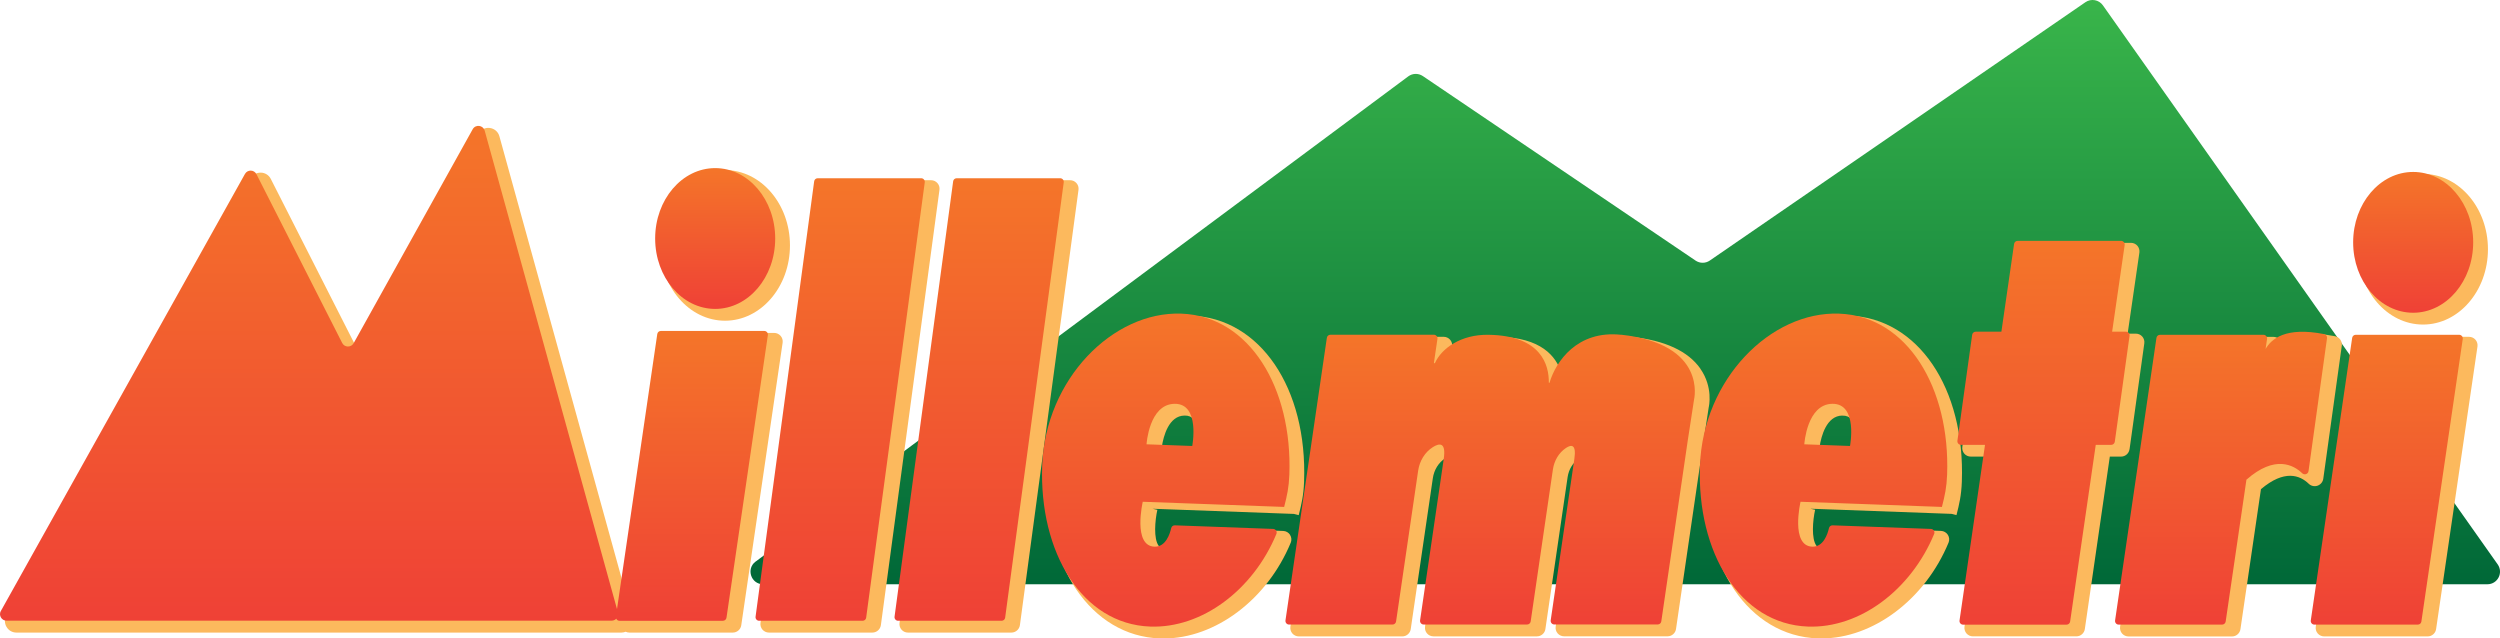 <?xml version="1.0" encoding="UTF-8"?><svg id="a" xmlns="http://www.w3.org/2000/svg" xmlns:xlink="http://www.w3.org/1999/xlink" viewBox="0 0 508.16 129.78"><defs><style>.o{fill:#fcb95d;}.o,.p,.q,.r,.s,.t,.u,.v,.w,.x,.y,.z,.aa,.ab{stroke-width:0px;}.p{fill:url(#b);}.q{fill:url(#c);}.r{fill:url(#e);}.s{fill:url(#f);}.t{fill:url(#d);}.u{fill:url(#j);}.v{fill:url(#i);}.w{fill:url(#h);}.x{fill:url(#m);}.y{fill:url(#g);}.z{fill:url(#k);}.aa{fill:url(#n);}.ab{fill:url(#l);}</style><linearGradient id="b" x1="330.36" y1="118.77" x2="330.36" y2="0" gradientUnits="userSpaceOnUse"><stop offset="0" stop-color="#006838"/><stop offset="1" stop-color="#39b54a"/></linearGradient><linearGradient id="c" x1="62.83" y1="126.18" x2="62.83" y2="25.6" gradientUnits="userSpaceOnUse"><stop offset="0" stop-color="#ef4136"/><stop offset="1" stop-color="#f47529"/></linearGradient><linearGradient id="d" x1="170.78" x2="170.78" y2="36.23" xlink:href="#c"/><linearGradient id="e" x1="199.03" x2="199.03" y2="36.23" xlink:href="#c"/><linearGradient id="f" x1="140.63" x2="140.63" y2="67.27" xlink:href="#c"/><linearGradient id="g" x1="145.37" y1="62.78" x2="145.37" y2="34.17" xlink:href="#c"/><linearGradient id="h" x1="485.14" y1="126.96" x2="485.14" y2="68.05" xlink:href="#c"/><linearGradient id="i" x1="490.51" y1="63.56" x2="490.51" y2="34.95" xlink:href="#c"/><linearGradient id="j" x1="415.36" y1="126.96" x2="415.36" y2="48.96" xlink:href="#c"/><linearGradient id="k" x1="302.89" y1="126.96" x2="302.89" y2="67.96" xlink:href="#c"/><linearGradient id="l" x1="451.46" y1="126.96" x2="451.46" y2="67.44" xlink:href="#c"/><linearGradient id="m" x1="370.66" y1="127.37" x2="370.66" y2="63.74" xlink:href="#c"/><linearGradient id="n" x1="236.96" y1="127.37" x2="236.96" y2="63.74" xlink:href="#c"/></defs><path class="p" d="M153.59,114.15L286.24,15.53c.87-.65,2.06-.68,2.97-.07l55.44,37.51c.87.59,2.02.59,2.89-.01L423.89.45c1.16-.8,2.74-.51,3.55.63l80.25,113.64c1.2,1.7-.02,4.04-2.09,4.04H155.12c-2.47,0-3.51-3.15-1.53-4.62Z"/><path class="o" d="M190.55,37.22c-.33-.38-.8-.59-1.3-.59h-21.04c-.86,0-1.6.65-1.72,1.5l-11.91,88.49c-.07.5.08,1,.41,1.37s.8.59,1.3.59h21.04c.86,0,1.6-.65,1.72-1.5l11.91-88.49c.07-.5-.08-.99-.41-1.37Z"/><path class="o" d="M218.81,37.22c-.33-.38-.8-.59-1.3-.59h-21.04c-.86,0-1.6.65-1.72,1.5l-11.91,88.49c-.07.5.08,1,.41,1.37.33.38.8.59,1.3.59h21.04c.86,0,1.6-.65,1.72-1.5l11.91-88.49c.07-.5-.08-.99-.41-1.37Z"/><path class="o" d="M158.67,68.27c-.33-.38-.81-.6-1.31-.6h-21.04c-.85,0-1.59.64-1.71,1.48l-7.49,51.18-25.61-92.63c-.25-.92-1.03-1.58-1.97-1.69-.94-.12-1.85.35-2.31,1.18l-24.19,43.48c-.08.15-.2.17-.29.17-.07,0-.21-.03-.29-.18l-17.42-34.3c-.39-.77-1.17-1.26-2.03-1.27-.02,0-.03,0-.05,0-.84,0-1.62.45-2.03,1.19L1.3,125.12h0c-.41.73-.4,1.59.03,2.31.42.72,1.17,1.15,2.01,1.15h123c.29,0,.57-.07.84-.17.23.11.48.17.74.17h21.04c.85,0,1.59-.64,1.71-1.48l8.41-57.44c.07-.5-.07-1-.4-1.38Z"/><path class="o" d="M147.37,65.19c7.28,0,13.2-6.87,13.2-15.31s-5.92-15.31-13.2-15.31-13.2,6.87-13.2,15.31,5.92,15.31,13.2,15.31Z"/><path class="o" d="M501.87,68.46h-21.04c-.85,0-1.59.64-1.71,1.48l-8.41,57.44c-.07.5.07,1,.4,1.38.33.38.81.6,1.31.6h21.04c.85,0,1.59-.64,1.71-1.48l8.41-57.44c.07-.5-.07-1-.4-1.38-.33-.38-.81-.6-1.31-.6Z"/><path class="o" d="M492.51,65.97c7.28,0,13.2-6.87,13.2-15.31s-5.92-15.31-13.2-15.31-13.2,6.87-13.2,15.31,5.92,15.31,13.2,15.31Z"/><path class="o" d="M432.86,91.33l3-21.54c.07-.5-.08-1-.41-1.38-.33-.38-.81-.59-1.31-.59h-1.67l2.39-16.48c.07-.5-.08-1-.4-1.38-.33-.38-.81-.6-1.31-.6h-21.04c-.85,0-1.59.64-1.71,1.48l-2.46,16.97h-4.36c-.86,0-1.6.64-1.71,1.49l-3,21.54c-.07.5.08,1,.41,1.38.33.38.81.59,1.31.59h3.73l-5.01,34.56c-.07.5.08,1,.4,1.38.33.38.81.6,1.31.6h21.04c.85,0,1.59-.64,1.71-1.48l5.08-35.06h2.29c.86,0,1.6-.64,1.71-1.49Z"/><path class="o" d="M345.63,74.94c-2.5-3.57-7.21-5.75-14-6.48-7.21-.78-11.9,2.97-14.29,7.29-1.03-3.33-4.11-7.17-12.8-7.29-4.14-.05-7.45,1.41-9.58,3.37l.2-1.39c.07-.5-.07-1-.4-1.38-.33-.38-.81-.6-1.31-.6h-21.04c-.85,0-1.59.64-1.71,1.48l-8.41,57.44c-.07.5.07,1,.4,1.38s.81.6,1.31.6h21.04c.85,0,1.59-.64,1.71-1.48l4.49-30.66c.25-1.74,1.19-3.23,2.56-4.09.36-.22.58-.31.7-.34.05.19.13.68-.03,1.75l-4.81,32.83c-.07.5.07,1,.4,1.38.33.38.81.6,1.31.6h21.04c.85,0,1.59-.64,1.71-1.48l4.52-30.9c.23-1.55,1.04-2.89,2.22-3.67.09-.06.17-.11.24-.14.02.24.03.66-.08,1.37l-4.81,32.83c-.07.5.07,1,.4,1.38s.81.6,1.31.6h21.04c.85,0,1.59-.64,1.71-1.48l5.38-36.77,1.26-8.25c.04-.17.97-4.11-1.71-7.92Z"/><path class="o" d="M472.24,97.3l3.76-27.02c.13-.91-.48-1.77-1.38-1.94-4.85-.95-8.5-.54-10.91,1.22-.07-.18-.17-.35-.3-.49-.33-.38-.81-.6-1.31-.6h-21.04c-.85,0-1.59.64-1.71,1.48l-8.41,57.44c-.07.5.07,1,.4,1.38.33.38.81.6,1.31.6h21.04c.85,0,1.59-.64,1.71-1.48l4.17-28.46c4.76-4.04,7.9-2.84,9.7-1.11.48.47,1.18.62,1.81.4.62-.22,1.07-.76,1.16-1.42Z"/><path class="o" d="M375.86,64.15c-7.02-.25-14.26,3.01-19.87,8.96-5.78,6.14-9.14,14.27-9.45,22.89-.7,19.05,8.94,33.25,22.92,33.76.25,0,.51.01.76.01,10.51,0,21.06-7.9,25.85-19.47.22-.52.16-1.11-.14-1.59-.31-.48-.83-.78-1.4-.8l-19.99-.73c-.84-.02-1.57.54-1.75,1.35-.2.9-.84,2.99-2.33,2.99-.01,0-.03,0-.04,0-.51-.01-.89-.19-1.18-.56-1.11-1.43-.76-5.26-.29-7.34l-.97-.22,28.73,1.05s0,0,0,0l.97.25c.57-2.22.99-4.01,1.09-6.79.7-19.05-8.94-33.25-22.92-33.76ZM374.48,84.48c.83-.02,1.39.24,1.83.76,1.11,1.33,1.06,4.12.87,5.77l-7.31-.27c.31-2,1.37-6.24,4.61-6.27Z"/><path class="o" d="M262.23,108.72c-.31-.48-.83-.78-1.4-.8l-19.99-.73c-.83-.02-1.57.54-1.75,1.35-.2.9-.84,2.99-2.33,2.99-.01,0-.03,0-.04,0-.51-.01-.89-.19-1.18-.56-1.11-1.43-.76-5.26-.29-7.34l-.97-.22,28.73,1.05s0,0,0,0l.97.25c.57-2.22.99-4.01,1.09-6.79.7-19.05-8.94-33.25-22.92-33.76-7.02-.25-14.26,3.01-19.87,8.96-5.78,6.14-9.14,14.27-9.45,22.89-.7,19.05,8.94,33.25,22.92,33.76.25,0,.51.01.76.01,10.51,0,21.06-7.9,25.85-19.47.22-.52.16-1.11-.14-1.59ZM242.61,85.24c1.11,1.33,1.06,4.12.87,5.77l-7.31-.27c.31-2,1.37-6.24,4.61-6.27.82-.02,1.39.24,1.83.76Z"/><path class="q" d="M.17,124.2L49.79,35.36c.52-.93,1.86-.9,2.34.05l17.42,34.3c.48.95,1.83.97,2.34.04l24.19-43.48c.58-1.04,2.12-.85,2.44.29l27.08,97.92c.23.85-.4,1.68-1.28,1.68H1.33c-1.01,0-1.65-1.09-1.16-1.98Z"/><path class="t" d="M187.25,36.23h-21.04c-.37,0-.68.27-.72.63l-11.91,88.49c-.06.44.28.83.72.83h21.04c.37,0,.68-.27.72-.63l11.91-88.49c.06-.44-.28-.83-.72-.83Z"/><path class="r" d="M215.5,36.23h-21.04c-.37,0-.68.27-.72.63l-11.91,88.49c-.06.44.28.83.72.83h21.04c.37,0,.68-.27.72-.63l11.91-88.49c.06-.44-.28-.83-.72-.83Z"/><path class="s" d="M155.36,67.27h-21.04c-.36,0-.67.27-.72.63l-8.41,57.44c-.06.44.28.84.72.84h21.04c.36,0,.67-.27.72-.63l8.41-57.44c.06-.44-.28-.84-.72-.84Z"/><ellipse class="y" cx="145.37" cy="48.48" rx="12.2" ry="14.31"/><path class="w" d="M499.87,68.05h-21.04c-.36,0-.67.27-.72.63l-8.41,57.44c-.06.44.28.84.72.84h21.04c.36,0,.67-.27.72-.63l8.41-57.44c.06-.44-.28-.84-.72-.84Z"/><ellipse class="v" cx="490.51" cy="49.26" rx="12.2" ry="14.31"/><path class="u" d="M432.14,67.42h-2.82l2.55-17.62c.06-.44-.28-.84-.72-.84h-21.04c-.36,0-.67.27-.72.63l-2.58,17.83h-5.22c-.36,0-.67.27-.72.63l-3,21.54c-.06.44.28.83.72.83h4.89l-5.18,35.71c-.06.44.28.84.72.84h21.04c.36,0,.67-.27.72-.63l5.21-35.92h3.15c.36,0,.67-.27.72-.63l3-21.54c.06-.44-.28-.83-.72-.83Z"/><path class="z" d="M329.52,68.05c-8.93-.96-13.27,5.43-14.55,9.72-.03.09-.15.07-.15-.02.04-3.44-1.42-9.55-12.3-9.7-5.57-.08-9.5,2.76-10.84,5.73-.05.12-.23.06-.21-.07l.71-4.83c.06-.44-.28-.84-.72-.84h-21.04c-.36,0-.67.27-.72.63l-8.41,57.44c-.06.44.28.84.72.84h21.04c.36,0,.67-.27.72-.63l4.49-30.66c.29-1.95,1.34-3.74,3.01-4.79,1.39-.87,2.68-.94,2.19,2.4h0l-4.81,32.83c-.06.44.28.84.72.84h21.04c.36,0,.67-.27.72-.63l4.52-30.9c.26-1.75,1.18-3.38,2.66-4.36,1.12-.74,2.13-.74,1.7,2.21l-4.81,32.83c-.06.44.28.84.72.84h21.04c.36,0,.67-.27.72-.63l5.38-36.77,1.28-8.33s2.77-11.27-14.84-13.17ZM291.17,75.72h0s0,0,0,0c0,0,0,0,0,0Z"/><path class="ab" d="M460.51,70.95l.3-2.06c.06-.44-.28-.84-.72-.84h-21.04c-.36,0-.67.27-.72.63l-8.41,57.44c-.06.44.28.84.72.84h21.04c.36,0,.67-.27.72-.63l4.22-28.83c5.79-5.1,9.61-2.97,11.33-1.31.45.43,1.2.19,1.29-.43l3.76-27.03c.05-.38-.21-.75-.59-.82-7.87-1.54-10.73.99-11.91,3.04Z"/><path class="x" d="M394.72,103.05c.61-2.38.96-4,1.06-6.58.64-17.61-8.08-32.22-21.96-32.72s-27.64,13.28-28.28,30.89c-.64,17.61,8.08,32.22,21.96,32.72,10.49.38,20.91-7.41,25.65-18.84.19-.47-.15-.99-.66-1.01l-19.99-.73c-.35-.01-.66.22-.74.57-.27,1.2-1.12,3.83-3.37,3.77-4.49-.12-2.41-9.13-2.41-9.13l28.73,1.05ZM372.47,82.08c5.22-.05,3.57,8.57,3.57,8.57l-9.29-.34s.5-8.18,5.72-8.23Z"/><path class="aa" d="M261.02,103.05c.61-2.38.96-4,1.06-6.58.64-17.61-8.08-32.22-21.96-32.72s-27.64,13.28-28.28,30.89c-.64,17.61,8.08,32.22,21.96,32.72,10.49.38,20.91-7.41,25.65-18.84.19-.47-.15-.99-.66-1.01l-19.99-.73c-.35-.01-.66.22-.74.57-.27,1.2-1.12,3.83-3.37,3.77-4.49-.12-2.41-9.13-2.41-9.13l28.73,1.05ZM238.77,82.08c5.22-.05,3.57,8.57,3.57,8.57l-9.29-.34s.5-8.18,5.72-8.23Z"/></svg>